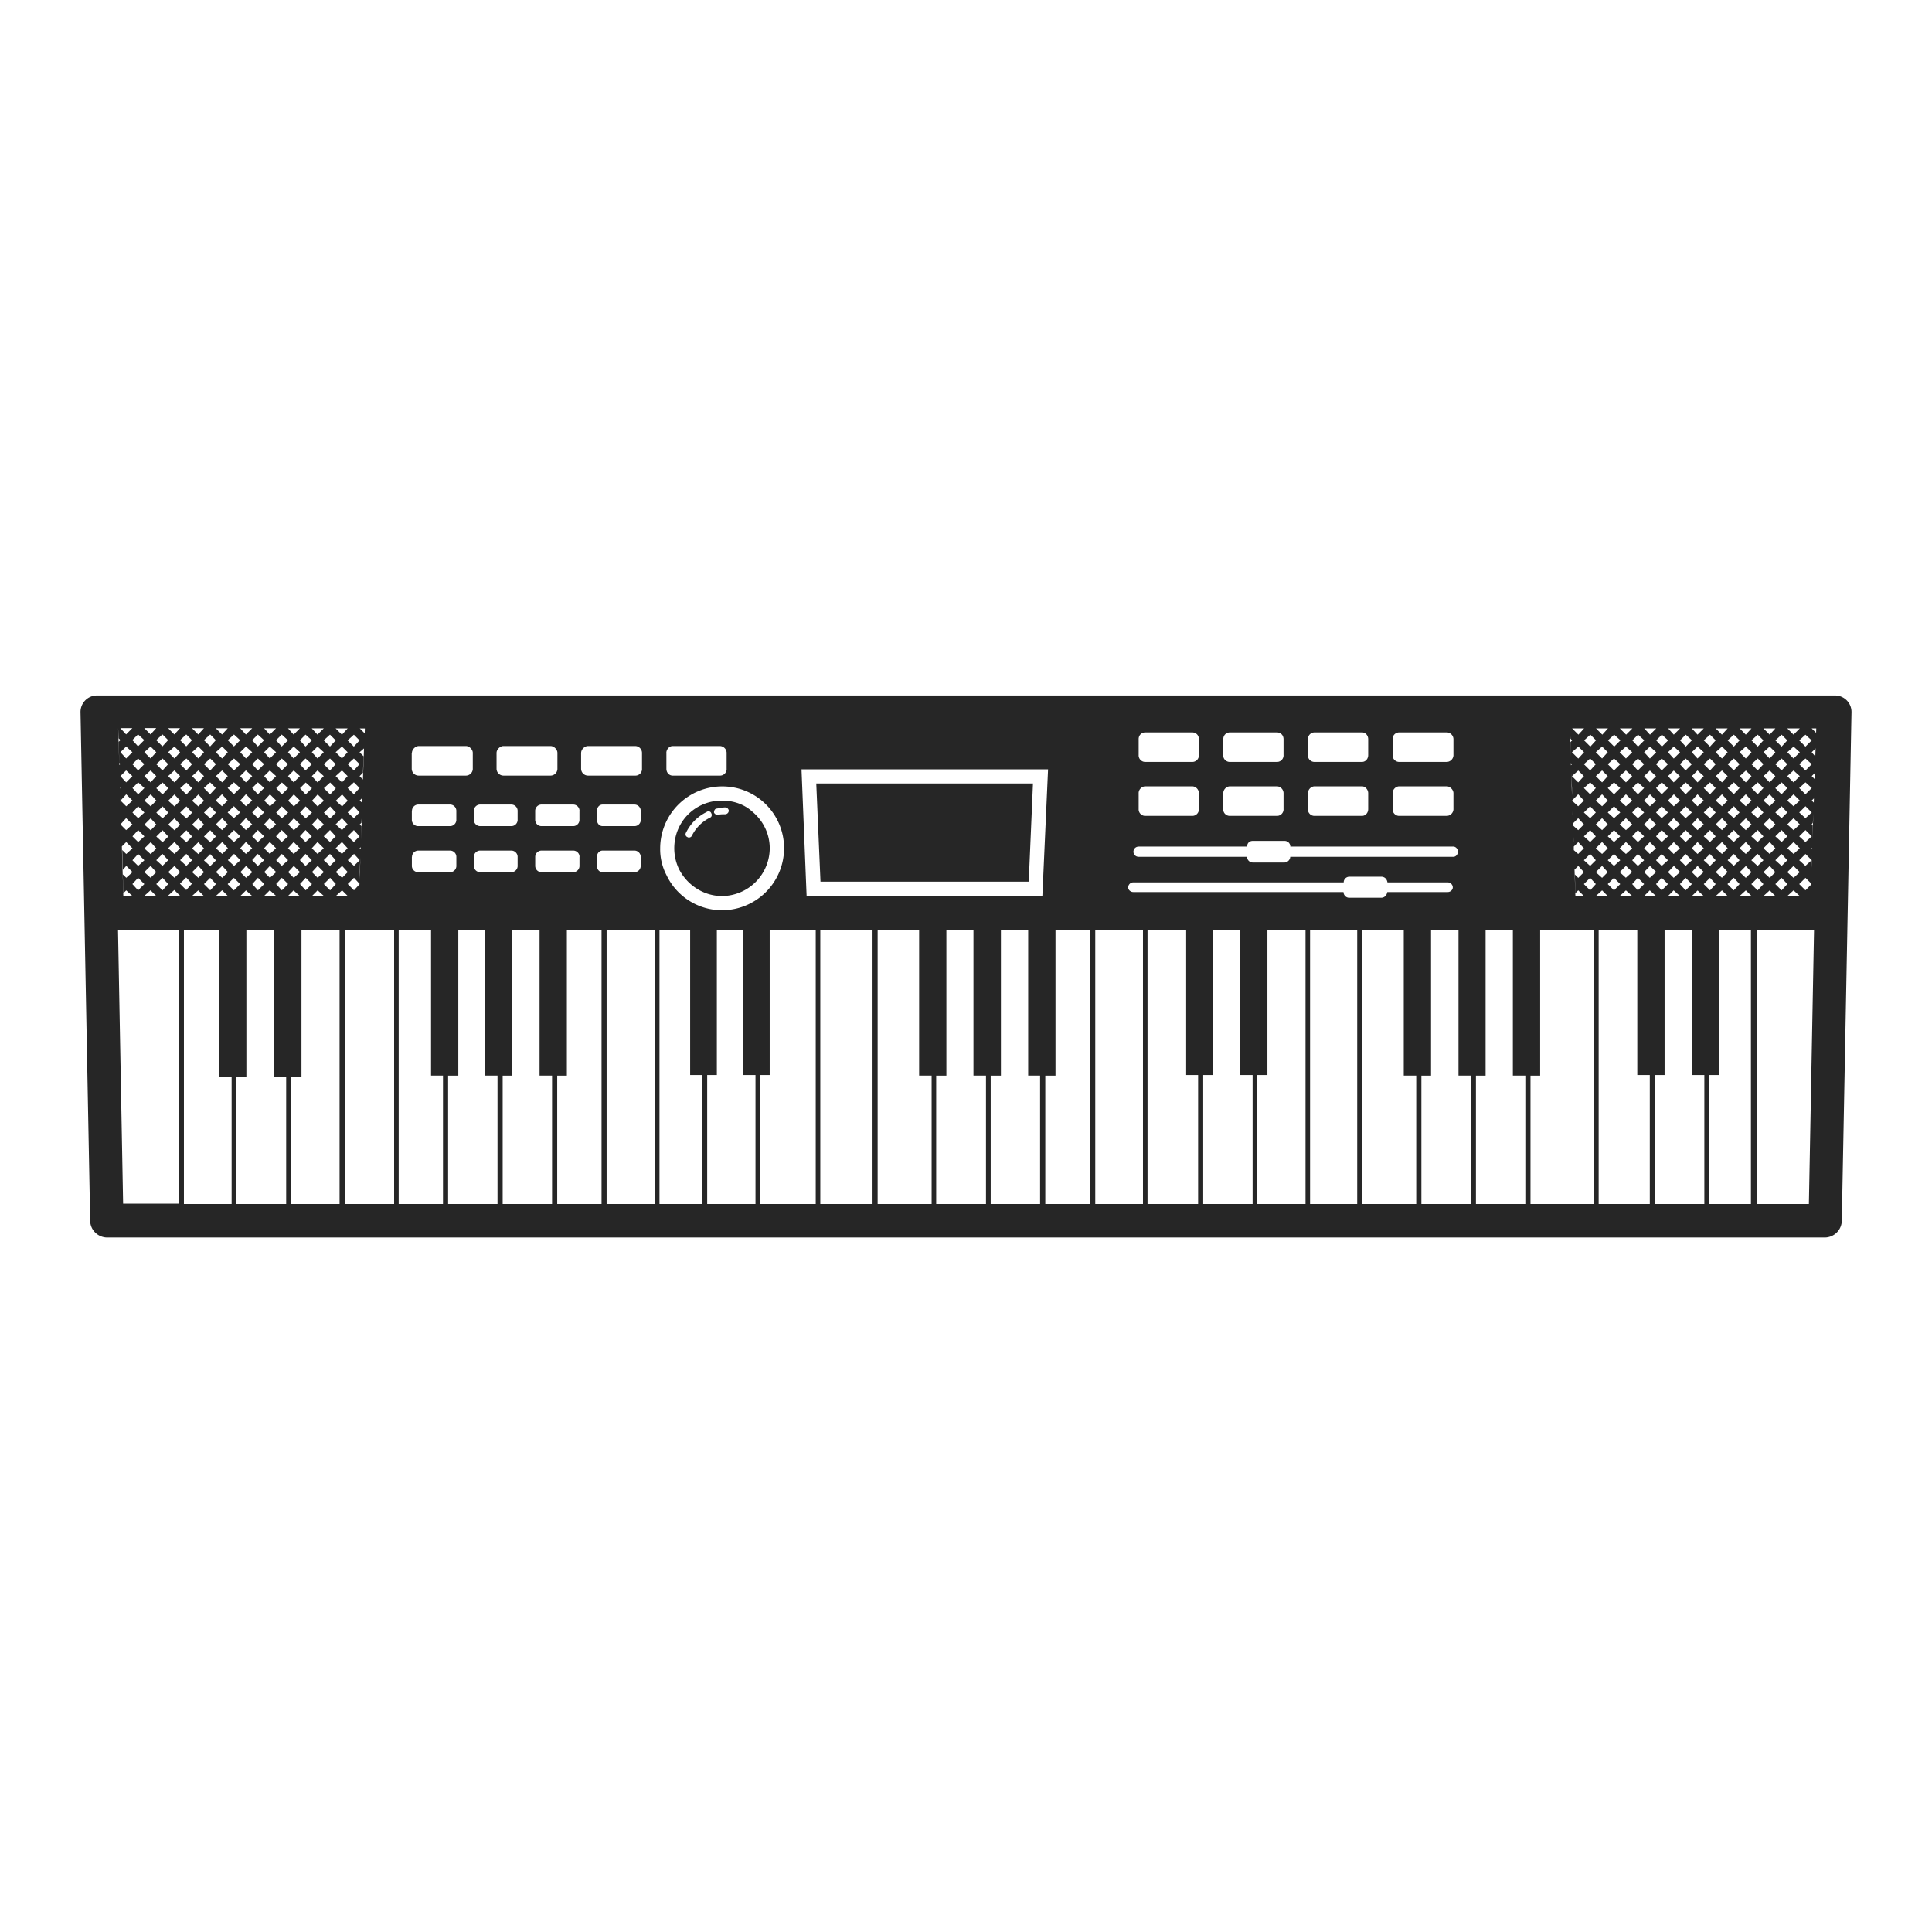 <svg xmlns="http://www.w3.org/2000/svg" fill="none" viewBox="0 0 72 72" width="72" height="72"><path d="M68.386 25.918H3.614a.615.615 0 0 0-.614.614l.36 18.952c0 .36.296.635.635.635h64.01a.638.638 0 0 0 .634-.635L69 26.532a.615.615 0 0 0-.614-.614Zm-.869 1.674-.233.233-.233-.233.233-.212.233.212Zm0 3.132.043-.063.019-.34-.039.973.014-.527-.043-.043Zm-.232 1.547-.233-.212.233-.234.234.234.01-.183-.024.494.008-.311-.234.212Zm-1.334.444-.233-.212.233-.233.212.233-.212.212Zm.212.678h-.444l.233-.212.211.212Zm-7.453-.106.106-.106.212.212h-.317l-.033-.983.14-.14.211.234-.212.212-.127-.127.02.698Zm-.07-1.899-.037-1.152.022.446.19-.19.213.232-.212.213-.191-.17.017.62Zm-.096-2.87-.003-.08.042.043-.04.04Zm.039.85v.278l-.03-.858.03.58Zm.232-.655.212.212-.212.233-.234-.233.24-.212Zm8.025 0 .233.212-.233.233-.234-.233.234-.212Zm-.233-.678.234-.212.233.212-.233.233-.233-.234Zm-2.88 1.566-.233-.233.233-.212.212.212-.212.233Zm.446 0 .212.234-.212.212-.234-.212.234-.234Zm-.446.446.212.233-.212.212-.233-.212.233-.233Zm-.465 0-.213-.212.212-.234.234.234-.233.212Zm.233.676-.233.213-.213-.213.212-.233.234.233Zm-.678-1.122-.212-.233.212-.212.234.212-.234.233Zm0 .446.234.233-.234.212-.212-.212.212-.233Zm-.444 0-.212-.212.218-.234.233.234-.233.212Zm.232.676-.233.213-.212-.213.212-.233.233.233Zm-.678-1.122-.212-.233.212-.212.234.212-.234.233Zm0 .446.234.233-.234.212-.212-.212.212-.233Zm-.444 0-.212-.212.218-.234.233.234-.233.212Zm-1.334.889.233.233-.233.212-.233-.212.233-.233Zm-.444 0-.234-.213.234-.233.212.233-.212.213Zm.656-.213.233-.233.234.233-.234.213-.233-.213Zm.233-.676-.233-.212.233-.234.234.234-.234.212Zm.445 0 .233.233-.233.212-.212-.212.212-.233Zm.444.444.233.234-.233.212-.212-.212.218-.234Zm-.444-.89-.212-.233.212-.212.233.212-.233.233Zm-.445-.444-.233-.233.233-.212.234.212-.234.233Zm-.212.212-.233.234-.233-.234.233-.212.233.212Zm-.233.678.233.233-.233.212-.233-.212.233-.233Zm-.444 0-.234-.212.234-.234.212.234-.212.212Zm-.445-.446-.233-.233.233-.212.212.212-.212.233Zm0 .446.212.233-.212.212-.233-.212.233-.233Zm0 .889.212.233-.212.212-.233-.212.233-.233Zm.445.444.212.233-.212.212-.234-.212.234-.233Zm.444.445.233.234-.233.212-.233-.212.233-.234Zm.212-.212.233-.233.234.233-.234.212-.233-.212Zm.678.212.233.234-.233.212-.212-.212.212-.234Zm0-.445-.212-.212.212-.234.233.234-.233.212Zm.444 0 .233.233-.233.212-.212-.212.218-.233Zm.444.445.234.234-.234.212-.212-.212.212-.234Zm0-.445-.212-.212.212-.234.234.234-.234.212Zm.446 0 .233.233-.233.212-.212-.212.218-.233Zm.444.445.234.234-.234.212-.212-.212.212-.234Zm0-.445-.212-.212.212-.234.234.234-.234.212Zm.444 0 .234.233-.233.212-.213-.212.212-.233Zm.466.445.212.234-.212.212-.233-.212.233-.234Zm0-.445-.233-.212.233-.234.212.234-.212.212Zm.446 0 .212.233-.212.212-.234-.212.234-.233Zm0-.444-.234-.213.234-.233.212.233-.212.213Zm.444 0 .212.233-.218.212-.234-.212.234-.233Zm0-.445-.234-.212.234-.233.212.233-.218.212Zm1.778-.444.213.233-.213.212-.233-.212.233-.233Zm-.232-.678.234-.212.212.212-.218.234-.234-.234Zm.677 1.122.233.234-.233.212-.234-.212.234-.234Zm-.445.445.213.233-.213.212-.233-.212.233-.233Zm-.444 0-.233-.213.233-.233.212.233-.212.213Zm0-.89-.233-.211.233-.234.212.234-.212.212Zm-.444-.445-.234-.233.234-.212.212.212-.218.233Zm0 .446.212.233-.218.212-.234-.212.234-.233Zm-.446 0-.233-.212.233-.234.212.234-.212.212Zm-.444-.446-.234-.233.234-.212.212.212-.218.233Zm.444.89.212.234-.212.212-.226-.212.232-.234Zm.446.445.212.233-.218.212-.234-.212.234-.233Zm.444.444.212.233-.212.212-.233-.212.233-.233Zm.444.445.213.234-.213.212-.233-.212.233-.234Zm.445.445.233.233-.233.212-.234-.212.234-.233Zm-.233-.657.234-.233.233.233-.233.212-.233-.212Zm.445-.444.233-.233.234.233-.234.212-.233-.212Zm.233-.678-.233-.212.233-.233.234.233-.234.212Zm-.445-.444-.234-.212.234-.234.233.234-.233.212Zm-.445-1.334-.233-.234.233-.212.213.212-.213.234Zm-.444-.446-.233-.233.233-.212.212.212-.212.233Zm0 .446.212.212-.212.233-.233-.233.233-.212Zm-.444 0-.234-.234.234-.212.212.212-.218.234Zm-.446-.446-.233-.233.233-.212.212.212-.212.233Zm0 .446.212.212-.212.233-.226-.233.232-.212Zm-.444 0-.234-.234.234-.212.212.212-.218.234Zm-.444-.446-.234-.233.234-.212.212.212-.212.233Zm0 .446.212.212-.212.233-.234-.233.234-.212Zm-.446 0-.233-.234.233-.212.212.212-.212.234Zm-.465-.446-.213-.233.212-.212.234.212-.233.233Zm0 .446.233.212-.233.233-.213-.233.212-.212Zm-.445 0-.212-.234.212-.212.234.212-.234.234Zm-.444-.446-.212-.233.218-.212.233.212-.233.233Zm0 .446.233.212-.233.233-.212-.233.218-.212Zm-.446 0-.212-.234.212-.212.234.212-.234.234Zm-.444-.446-.212-.233.218-.212.233.212-.233.233Zm0 .446.233.212-.233.233-.212-.233.218-.212Zm-.444 0-.212-.234.212-.212.233.212-.233.234Zm-.445-.446-.233-.233.233-.212.234.212-.234.233Zm-.212.212-.233.234-.233-.234.233-.212.233.212Zm-.677-.212-.234-.233.234-.212.212.212-.212.233Zm0 .446.212.212-.212.233-.234-.233.234-.212Zm-.445 0-.233-.234.233-.212.212.212-.212.234Zm-.445-.446-.234-.233.241-.212.211.212-.212.233Zm0 1.334.212.234-.212.212-.226-.205v-.012l.226-.229Zm0 1.779.212.233-.212.212-.164-.143v-.134l.171-.168Zm.445 1.334.212.233-.212.234-.233-.234.233-.233Zm0-.444-.233-.212.233-.234.212.234-.212.212Zm.445 0 .212.233-.212.212-.234-.212.234-.233Zm.444.444.233.233-.233.234-.233-.234.233-.233Zm.445.467.234.212h-.467l.233-.212Zm0-.467-.233-.212.233-.233.234.227-.234.213Zm.445 0 .233.233-.233.234-.212-.234.212-.233Zm.444.467.233.212h-.444l.21-.212Zm0-.467-.212-.212.218-.233.233.227-.233.213Zm.444 0 .234.233-.234.234-.212-.234.212-.233Zm.446.467.233.212h-.444l.21-.212Zm0-.467-.212-.212.218-.233.233.227-.233.213Zm.444 0 .234.233-.234.234-.212-.234.212-.233Zm.444.467.234.212h-.444l.217-.212Zm0-.467-.212-.212.212-.233.234.227-.233.213Zm.466 0 .212.233-.212.234-.233-.234.233-.233Zm.446.467.212.212h-.445l.233-.212Zm0-.467-.234-.212.234-.233.212.227-.212.213Zm.444 0 .212.233-.218.234-.234-.234.234-.233Zm0-.444-.234-.212.234-.234.212.234-.218.212Zm.444 0 .212.233-.212.212-.226-.212.232-.233Zm0-.445-.233-.212.233-.233.212.233-.212.212Zm.446 0 .212.234-.218.212-.234-.212.234-.234Zm.888.89.213.232-.213.234-.233-.234.233-.233Zm.445.466.233.212h-.465l.232-.212Zm.212-.234.233-.233.206.206-.002.054-.205.206-.232-.233Zm.465-1.334.02-.02-.002.037-.018-.017Zm0-1.778.082-.081-.005.156-.077-.074Zm-.232-.234-.233-.233.233-.212.234.212-.234.233Zm0-.888-.233-.234.233-.212.234.212-.234.234Zm-.212-1.568-.233.234-.234-.234h.467Zm-.465.446-.213.233-.233-.233.233-.212.213.212Zm-.445-.446-.212.234-.233-.234h.445Zm-.445.446-.213.233-.233-.233.233-.212.213.212Zm-.445-.446-.212.234-.226-.234h.444Zm-.444.446-.212.233-.234-.233.234-.212.212.212Zm-.445-.446-.213.234-.233-.234h.445Zm-.445.446-.212.233-.233-.233.233-.212.212.212Zm-.444-.446-.233.234-.213-.234h.446Zm-.444.446-.227.233-.213-.233.212-.212.234.212Zm-.439-.446-.234.234-.212-.234h.446Zm-.445.446-.233.233-.212-.233.212-.212.234.212Zm-.444-.446-.233.234-.213-.234h.446Zm-.445.446-.233.233-.213-.233.214-.212.233.212Zm-.444-.446-.233.234-.234-.234h.467Zm-.444.446-.233.233-.233-.233.232-.212.234.212Zm-.465-.446-.212.234-.234-.234h.446Zm-.446.446-.212.233-.232-.233.233-.212.213.212Zm-.444-.446-.212.234-.234-.234h.447Zm-.508.382.064.064-.064.063.015.578-.036-1.087.021.382Zm-6.628.02c0-.147.106-.253.254-.253h1.76c.126 0 .253.106.253.254v.592a.258.258 0 0 1-.253.255h-1.76a.245.245 0 0 1-.254-.255v-.593Zm0 2.01c0-.125.106-.253.254-.253h1.76c.126 0 .253.128.253.255v.593a.258.258 0 0 1-.253.254h-1.76a.245.245 0 0 1-.254-.254v-.593Zm-3.154-2.01c0-.147.105-.253.253-.253h1.758c.127 0 .233.106.233.254v.592c0 .149-.106.255-.233.255h-1.76a.245.245 0 0 1-.255-.255v-.593Zm0 2.01c0-.125.105-.253.253-.253h1.758c.127 0 .233.128.233.255v.593c0 .148-.106.254-.233.254h-1.76a.245.245 0 0 1-.255-.254v-.593Zm-3.156-2.01c0-.147.106-.253.254-.253h1.736c.15 0 .255.106.255.254v.592a.245.245 0 0 1-.255.255H45.84a.245.245 0 0 1-.255-.255v-.593Zm0 2.01c0-.125.106-.253.254-.253h1.736c.15 0 .255.128.255.255v.593a.245.245 0 0 1-.255.254H45.84a.245.245 0 0 1-.255-.254v-.593Zm-3.155-2.01c0-.147.106-.253.254-.253h1.736c.15 0 .255.106.255.254v.592a.245.245 0 0 1-.255.255h-1.736a.245.245 0 0 1-.254-.255v-.593Zm0 2.01c0-.125.106-.253.254-.253h1.736c.15 0 .255.128.255.255v.593a.245.245 0 0 1-.255.254h-1.736a.245.245 0 0 1-.254-.254v-.593Zm0 1.993h4.043c0-.128.085-.212.213-.212h1.185c.106 0 .212.084.212.212h6.077c.085 0 .17.085.17.19 0 .107-.085.192-.17.192h-6.08a.228.228 0 0 1-.21.212h-1.186a.213.213 0 0 1-.213-.213H42.43a.19.19 0 0 1-.19-.19.19.19 0 0 1 .19-.19Zm-.19 1.334h7.832c0-.127.106-.212.212-.212h1.186c.127 0 .212.084.233.212h2.244a.19.19 0 0 1 .19.19c0 .085-.084.17-.19.17H51.7c-.021.128-.106.213-.233.213h-1.186a.213.213 0 0 1-.212-.213h-7.834c-.106 0-.191-.084-.191-.17a.19.19 0 0 1 .19-.19Zm-17.41-4.827c0-.127.107-.254.234-.254h1.757c.15 0 .255.127.255.254v.593a.245.245 0 0 1-.255.255h-1.757c-.127 0-.233-.106-.233-.255v-.593Zm2.076 1.25a2.3 2.3 0 0 1 2.31 2.308 2.313 2.313 0 0 1-2.309 2.307 2.29 2.29 0 0 1-2.075-1.313 2.08 2.08 0 0 1-.233-.995 2.312 2.312 0 0 1 2.307-2.307Zm-5.252-1.25c0-.127.128-.254.255-.254h1.758c.15 0 .255.127.255.254v.593a.245.245 0 0 1-.255.255h-1.76a.258.258 0 0 1-.255-.255v-.593Zm2.223 2.16v.338a.235.235 0 0 1-.233.233H22.46c-.127 0-.212-.106-.212-.233v-.338c0-.128.085-.234.212-.234h1.186a.236.236 0 0 1 .233.233Zm-2.286 0v.338a.235.235 0 0 1-.23.233H20.18a.235.235 0 0 1-.235-.233v-.338c0-.128.107-.234.234-.234h1.184a.237.237 0 0 1 .234.233Zm.001 1.716v.338a.235.235 0 0 1-.23.233H20.18a.235.235 0 0 1-.234-.233v-.338c0-.128.107-.234.234-.234h1.184c.128 0 .234.106.234.233Zm-3.09-3.876c0-.127.13-.254.256-.254h1.757c.128 0 .255.127.255.254v.593a.258.258 0 0 1-.255.255H18.76a.258.258 0 0 1-.255-.255v-.593Zm-.846 2.16c0-.128.106-.234.233-.234h1.165c.127 0 .233.106.233.233v.339a.235.235 0 0 1-.233.233h-1.165a.235.235 0 0 1-.233-.233v-.338Zm0 1.716c0-.128.106-.234.233-.234h1.165c.127 0 .233.106.233.233v.339a.235.235 0 0 1-.233.233h-1.165a.235.235 0 0 1-.233-.233v-.338Zm-2.308-3.876c.001-.127.13-.254.256-.254h1.757c.127 0 .255.127.255.254v.593a.258.258 0 0 1-.255.255H15.6a.258.258 0 0 1-.256-.255v-.593Zm.001 2.16c.001-.128.107-.234.235-.234h1.185c.128 0 .234.106.234.233v.339a.235.235 0 0 1-.235.233h-1.19a.235.235 0 0 1-.234-.233v-.338Zm.001 1.716c.001-.128.107-.234.235-.234h1.185c.128 0 .234.106.234.233v.339a.235.235 0 0 1-.235.233h-1.19a.235.235 0 0 1-.234-.233v-.338Zm-1.756-4.787-.006.184-.184-.184h.19Zm-.19 3.578.062-.063.02-.34-.035.983.014-.516-.062-.064Zm-4.236 1.99-.213-.211.212-.233.233.233-.234.212Zm.233.679h-.45l.213-.212.233.212Zm-2.012-.678-.233-.212.233-.233.212.233-.212.212Zm.212.678h-.45l.233-.212.212.212Zm-3.007-.106.106-.106.233.212h-.34l-.055-1.85.163-.162.233.233-.233.212-.15-.148.023.74.128-.15.233.233-.233.212-.13-.127.023.698Zm-.105-3.451.212-.234.233.234-.233.212-.212-.212v.088l-.007-.247.007.159Zm-.017-.45v-.033l.017.017-.018.017Zm.673 1.995-.212-.212.212-.234.233.234-.233.212Zm.232.678-.233.212-.212-.212.212-.234.233.234Zm-.232-2.457-.212-.233.212-.212.233.212-.233.233Zm.466 0 .212.234-.212.212-.234-.212.234-.234Zm-.466.446.233.233-.233.212-.212-.212.212-.233Zm.466 1.333.212.239-.212.212-.234-.212.234-.233Zm0-.44-.234-.211.234-.234.212.233-.212.213Zm.444 0 .212.235-.212.212-.233-.212.233-.233Zm0-.443-.233-.212.233-.233.214.233-.212.212Zm1.334-.444-.233-.212.233-.234.212.234-.212.21Zm.212.676-.212.213-.233-.213.233-.233.212.233Zm-.656-1.122-.234-.233.234-.212.212.212-.212.233Zm0 .446.212.232-.212.212-.234-.212.234-.233Zm-.446-.001-.234-.212.233-.234.212.234-.21.21Zm-.445-.446-.233-.233.233-.212.214.212-.212.233Zm.444.89.212.234-.21.21-.234-.211.233-.236Zm.446.445.212.233-.212.212-.234-.212.234-.233Zm.444.444.212.233-.212.212-.233-.212.233-.233Zm.444.445.213.234-.213.212-.233-.212.233-.234Zm0-.445-.233-.212.233-.234.213.234-.213.212Zm0-.89-.233-.211.233-.233.213.233-.213.212Zm4.468-.89-.233-.232.233-.212.213.212-.213.233Zm.445 0 .212.235-.212.212-.234-.212.234-.234Zm-.445.447.213.233-.213.212-.233-.212.233-.233Zm-.465 0-.212-.212.212-.234.233.234-.233.21Zm.232.676-.233.213-.213-.213.213-.233.233.233Zm-.678-1.122-.212-.233.212-.212.234.212-.234.233Zm0 .446.234.23-.234.213-.212-.212.212-.233Zm-.444-.002-.21-.212.211-.234.234.234-.233.212Zm.234.676-.233.213-.21-.213.211-.233.234.233Zm-.677-1.122-.212-.233.212-.212.233.212-.234.233Zm0 .446.233.23-.234.213-.212-.212.212-.233Zm-.445-.002-.212-.212.212-.234.234.234-.234.212ZM9.61 29.6l-.212-.233.212-.212.233.212-.233.233Zm0 .446.233.232-.233.212-.212-.212.212-.233Zm-.444 0-.213-.213.212-.234.233.234-.233.212Zm.233.675-.235.213-.213-.213.212-.233.233.233Zm-.681-1.12-.234-.234.233-.212.233.212-.234.233Zm-.001.445.233.232-.234.212-.233-.212.233-.233Zm-.445 0-.233-.213.234-.234.212.234-.212.212ZM7.83 29.6l-.233-.233.233-.212.213.212-.213.233Zm.446.89.212.234-.212.212-.233-.212.234-.234Zm.444.445.234.233-.234.212-.233-.212.233-.233Zm.445.444.233.233-.233.212-.213-.212.212-.233Zm.444.445.233.234-.233.212-.212-.215.212-.234Zm0-.445-.212-.212.212-.234.233.234-.233.212Zm.445 0 .234.233-.234.212-.212-.212.212-.233Zm0-.444-.212-.213.212-.233.234.233-.234.213Zm.445 0 .233.233-.234.212-.212-.212.212-.233Zm.444.444.233.233-.233.212-.21-.212.211-.233Zm.444.445.234.234-.234.212-.212-.215.212-.234Zm0-.445-.212-.212.212-.234.234.234-.234.212Zm.446 0 .233.233-.233.212-.212-.212.212-.233Zm.465.445.213.234-.213.212-.233-.215.233-.234Zm0-.445-.233-.212.233-.234.213.234-.213.212Zm.445 0 .212.233-.212.212-.234-.212.234-.233Zm0-.444-.234-.213.234-.233.212.233-.212.213Zm.445 0 .212.233-.212.212-.233-.212.233-.233Zm0-.445-.233-.212.233-.233.212.233-.212.212Zm0-.89-.233-.233.233-.212.212.212-.212.233Zm0-.888-.233-.234.233-.211.212.21-.212.235Zm-.445-.446-.234-.233.234-.212.212.212-.212.233Zm0 .446.212.212-.212.233-.234-.233.234-.212Zm-.445 0-.233-.234.233-.211.213.21-.213.235Zm-.465-.446-.212-.233.212-.212.233.212-.233.233Zm0 .446.233.212-.233.233-.212-.233.212-.212Zm-.446 0-.212-.234.212-.211.234.21-.234.235Zm-.444-.446-.21-.233.211-.212.234.212-.233.233Zm0 .446.234.212-.233.233-.21-.233.211-.212Zm-.443 0-.212-.234.212-.211.233.21-.234.235Zm-.445-.446-.212-.233.212-.212.234.212-.234.233Zm0 .446.234.212-.234.233-.212-.233.212-.212Zm-.445 0-.212-.234.212-.211.233.21-.233.235Zm-.444-.446-.213-.233.212-.212.233.212-.233.233Zm0 .446.233.212-.237.233-.213-.233.212-.212Zm-.445 0-.233-.234.233-.211.234.21-.234.235Zm-.444-.446-.233-.233.234-.212.212.212-.212.233Zm0 .446.212.212-.212.233-.233-.233.234-.212Zm-.446 0-.228-.234.232-.211.214.21-.213.235Zm-.439-.446-.234-.233.233-.212.212.212-.212.233Zm0 .446.211.212-.212.233-.233-.233.233-.212Zm-.445 0-.234-.234.234-.211.212.21-.212.235Zm-.446-.446-.234-.233.233-.212.212.212-.209.233Zm0 .446.211.212-.212.233-.235-.233.233-.212Zm-.445 0-.233-.234.233-.211.212.21-.212.235Zm-.444-.446-.234-.233.234-.212.212.212-.212.233Zm0 .446.212.212-.212.233-.234-.233.234-.212Zm-.466 0-.212-.234.212-.211.233.21-.233.235Zm-.445-.446-.213-.233.213-.212.233.212-.233.233Zm0 .446.233.212-.233.233-.214-.233.213-.212Zm0 1.778.233.234-.233.212-.188-.188v-.05l.187-.208Zm.445 2.223.233.233-.233.234-.212-.234.212-.233Zm.466.467.212.212h-.45l.234-.212Zm0-.467-.234-.212.234-.232.212.233-.212.21Zm.444 0 .212.233-.212.234-.233-.234.233-.233Zm0-.444-.233-.212.233-.234.212.234-.212.212Zm.444 0 .212.233-.209.212-.234-.212.233-.233Zm0-.445-.233-.212.233-.233.212.233-.209.212Zm.446 0 .212.234-.212.212-.234-.215.234-.234Zm.888.89.214.232-.213.234-.233-.234.233-.233Zm.447.466.212.212h-.45l.233-.212Zm0-.467-.233-.212.234-.233.212.233-.212.212Zm0-.89-.233-.21.234-.234.212.233-.212.212Zm.444 0 .234.235-.234.212-.233-.215.233-.234Zm.89.89.232.233-.233.234-.212-.234.212-.233Zm.444.467.234.212H9.84l.212-.212Zm0-.467-.212-.212.212-.233.234.233-.234.212Zm.445 0 .233.233-.234.234-.212-.234.212-.233Zm0-.444-.212-.212.212-.234.233.234-.234.212Zm.444 0 .233.233-.233.212-.21-.212.211-.233Zm.444.444.234.233-.234.234-.212-.234.212-.233Zm.446.467.233.212h-.444l.21-.212Zm0-.467-.212-.212.212-.233.233.233-.233.212Zm.465 0 .213.233-.213.234-.234-.234.233-.233Zm.445.467.212.212h-.444l.232-.212Zm0-.467-.234-.212.234-.233.212.233-.212.212Zm.445 0 .207.226v.013l-.208.227-.233-.234.232-.232Zm0-.444-.233-.212.233-.234.212.234-.212.212Zm.21.233.028-.555-.028.82V32.5Zm0-.89.038-.04v.08l-.039-.037Zm-.002-1.775.103-.103-.006.18-.097-.076Zm0-.911.126-.128.022-.614-.15-.148.166-.145-.04 1.16-.125-.125Zm-.002-1.333-.212.232-.233-.233.234-.212.212.212Zm-.444-.447-.212.234-.234-.234h.446Zm-.444.446-.213.23-.234-.232.233-.212.212.212Zm-.446-.448-.233.234-.213-.234h.446Zm-.444.446-.234.232-.212-.233.212-.212.234.212Zm-.445-.447-.233.234-.21-.234h.445Zm-.444.446-.233.231-.212-.233.212-.212.233.212Zm-.445-.448-.233.234-.212-.234h.445Zm-.445.446-.233.232-.212-.233.212-.212.233.212Zm-.444-.447-.233.234-.213-.234h.445Zm-.446.446-.233.232-.232-.233.233-.212.23.212Zm-.465-.447-.212.234-.234-.234h.446Zm-.444.446-.21.232-.233-.233.234-.212.21.212Zm-.443-.447-.212.234-.233-.234H7.6Zm-.445.446-.212.232-.233-.233.232-.212.21.212Zm-.445-.447-.212.234-.233-.234h.445Zm-.444.446-.212.232-.233-.233.233-.212.213.212Zm-.445-.447-.21.234-.235-.236h.445Zm-.445.446-.232.232-.212-.233.212-.212.233.212Zm-.443-.447-.233.234-.215-.234h.446Zm-.508.382.064.064-.064.063.02.784.044.043-.043.04.003.08-.045-1.455.02.38Zm2.242 17.34H4.588l-.19-10.206h2.264v10.21ZM6.262 33.38l.233-.212.213.212H6.26Zm.678-.678.212.233-.212.234-.234-.237.234-.233ZM8.632 44.87H6.854V34.663h1.313v5.463h.465v4.744Zm-.148-11.922.233-.233.234.233-.234.234-.233-.234Zm2.181 11.922H8.802v-4.743h.38v-5.464H10.2v5.463h.465v4.744h.001Zm.275-11.688.233.212h-.444l.211-.212Zm1.715 11.688h-1.8v-4.743h.38v-5.464h1.42V44.87Zm2.033 0h-1.842V34.663h1.842V44.87Zm1.82 0h-1.65V34.663h1.206v5.42h.445v4.787Zm2.034 0H16.7v-4.785h.38v-5.422h.995v5.42h.466v4.787Zm2.033 0h-1.842v-4.785h.36v-5.422h1.015v5.42h.466v4.787Zm1.842 0h-1.651v-4.785h.36v-5.422h1.292V44.87Zm-.17-12.6v-.338c0-.127.085-.233.212-.233h1.186c.127 0 .233.106.233.233v.339a.235.235 0 0 1-.233.233h-1.186c-.127 0-.212-.106-.212-.233Zm2.16 12.6h-1.8V34.663h1.8V44.87Zm1.758 0h-1.588V34.663h1.143v5.4h.445v4.807Zm1.99 0h-1.8v-4.807h.36v-5.4h.975v5.4h.465v4.807Zm2.244 0h-2.075v-4.807h.36v-5.4H30.4V44.87Zm2.118 0H30.57V34.663h1.947V44.87Zm2.202 0h-2.012V34.663h1.546v5.42h.466v4.787Zm2.033 0h-1.863v-4.785h.38v-5.422h1.009v5.42h.467v4.787Zm2.01 0H36.92v-4.785h.381v-5.422h1.016v5.42h.444v4.787h.002ZM30.06 33.393l-.19-4.722h9.188l-.212 4.722H30.06ZM40.627 44.87h-1.672v-4.785h.38v-5.422h1.292V44.87Zm1.968 0h-1.778V34.663h1.778V44.87Zm2.055 0h-1.885V34.663h1.44v5.4h.445v4.807Zm2.033 0H44.84v-4.807h.36v-5.4h1.016v5.4h.465v4.807h.002Zm1.97 0h-1.8v-4.807h.38v-5.4h1.42V44.87Zm1.926 0h-1.757V34.663h1.757V44.87Zm2.202 0h-2.033V34.663h1.566v5.42h.465v4.787h.002Zm2.032 0h-1.842v-4.785h.36v-5.422h1.023v5.42h.464v4.787h.002Zm2.034 0h-1.843v-4.785h.36v-5.422h1.016v5.42h.465v4.787h.002Zm2.54 0h-2.35v-4.785h.36v-5.422h1.99V44.87Zm.318-11.688.212.212h-.445l.233-.212Zm1.778 11.688h-1.906V34.663h1.44v5.4h.466v4.807Zm2.033 0h-1.842v-4.807h.36v-5.4h1.017v5.4h.465v4.807Zm1.736 0h-1.566v-4.807h.38v-5.4h1.186V44.87Zm-.423-11.477.233-.212.213.212h-.446Zm.678-.678.212.233-.218.234-.234-.234.234-.233Zm1.905 12.155h-1.948V34.663h2.14l-.192 10.207Zm.21-15.84-.105-.105.106-.106.022-.636-.128-.148.144-.144-.038 1.14Zm.059-1.72-.164-.164h.17l-.006.164Z" fill="#262626"/><path d="M30.577 32.857h7.761l.158-3.66H30.42l.157 3.66Zm-3.671.536a1.79 1.79 0 0 0 1.78-1.779c0-.55-.256-1.037-.637-1.355-.296-.276-.699-.423-1.143-.423-.995 0-1.778.783-1.778 1.778 0 .276.063.53.17.763.295.592.91 1.016 1.608 1.016Zm-.19-3.26c.105-.02.211-.043.316-.043.064 0 .127.064.127.128a.137.137 0 0 1-.127.127c-.085 0-.19 0-.276.021h-.02a.143.143 0 0 1-.128-.085c.001-.086.043-.148.107-.148Zm-.383.126c.064-.043.15-.02.17.042.042.064.021.15-.043.17-.295.148-.529.38-.677.678a.116.116 0 0 1-.106.063c-.02 0-.043 0-.064-.02-.064-.022-.085-.107-.042-.17a1.67 1.67 0 0 1 .768-.763Z" fill="#262626"/></svg>
